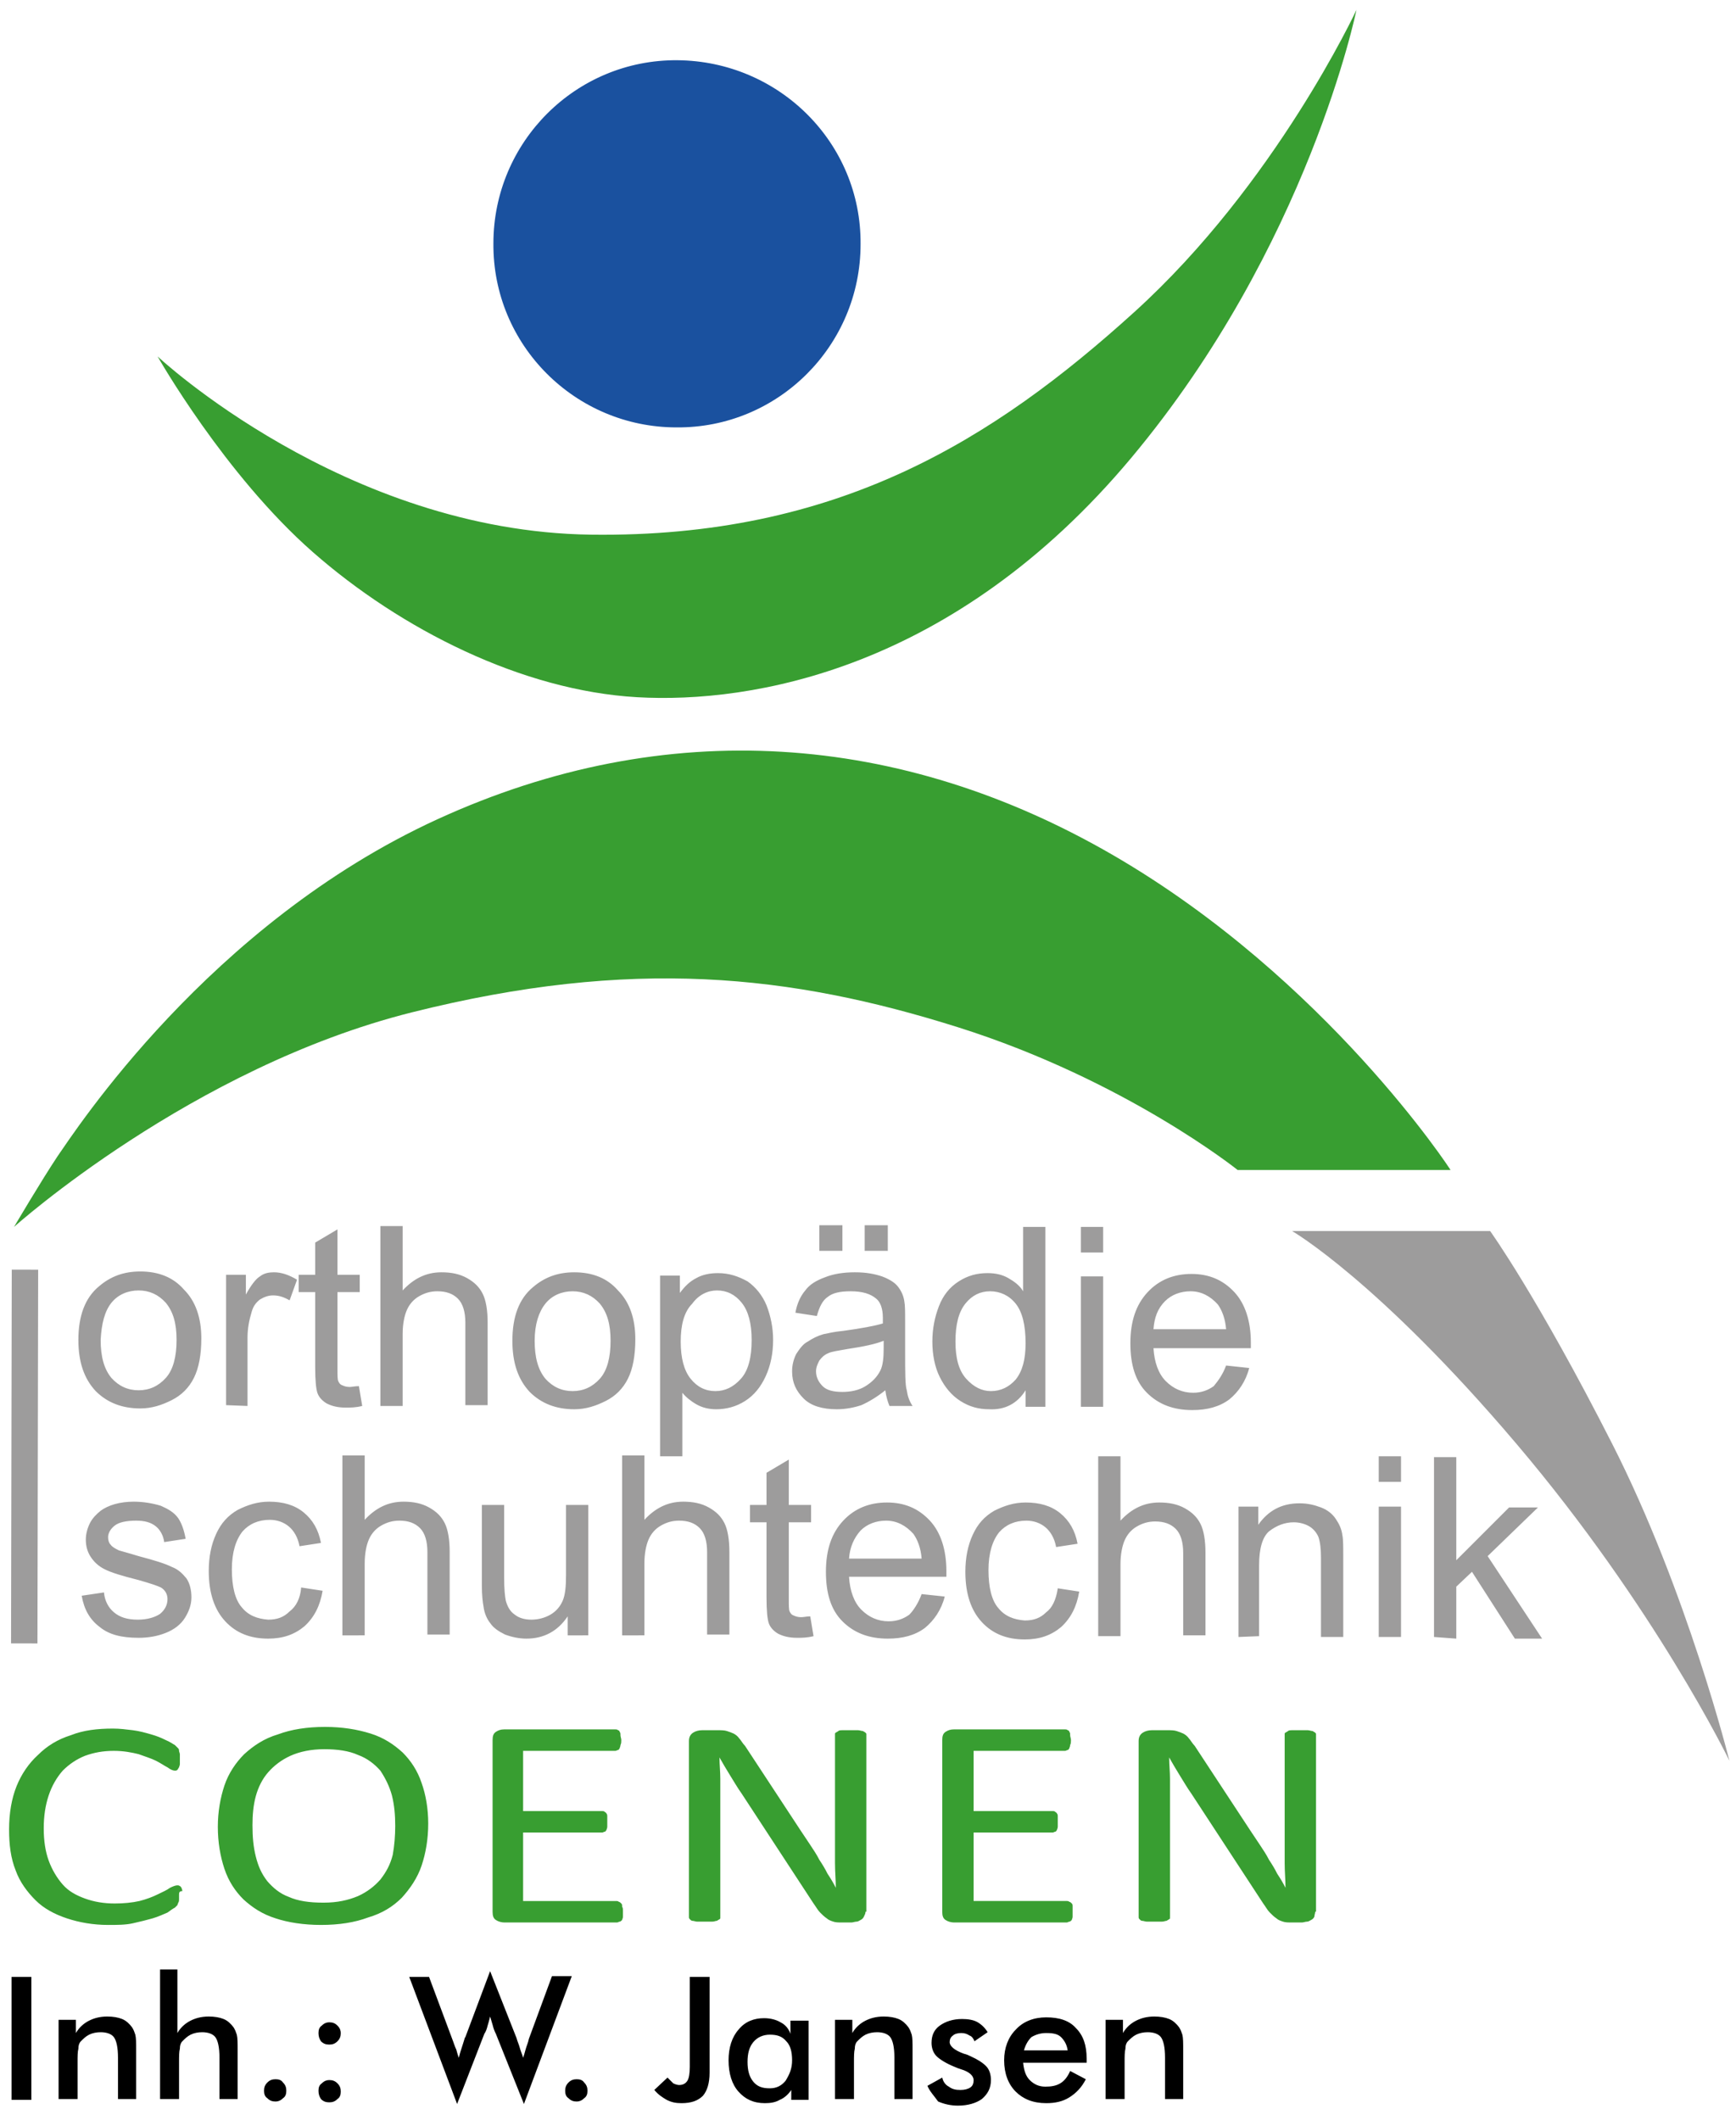 <?xml version="1.0" encoding="UTF-8"?> <svg xmlns="http://www.w3.org/2000/svg" xmlns:xlink="http://www.w3.org/1999/xlink" version="1.1" id="Ebene_1" x="0px" y="0px" viewBox="0 0 210.4 256.9" style="enable-background:new 0 0 210.4 256.9;" xml:space="preserve"> <style type="text/css"> .st0{fill-rule:evenodd;clip-rule:evenodd;fill:#389E31;} .st1{fill-rule:evenodd;clip-rule:evenodd;fill:#9D9C9C;} .st2{fill-rule:evenodd;clip-rule:evenodd;fill:#1A519F;} .st3{fill:#389E31;} </style> <path class="st0" d="M37.9,66.9c10.7,9.4,25.4,16.8,39.3,17.6c13.9,0.8,38.4-3.3,59.9-29c21.5-25.7,27.3-54.3,27.3-54.3 s-9.8,21.1-26.9,36.6c-17.1,15.5-36,27.4-65.9,27c-29.9-0.4-52.5-21.6-52.5-21.6S27.2,57.5,37.9,66.9 M135,103.7 c-25.8-15-54.3-17.1-82-4.4c-27.7,12.7-43.9,37.8-46,40.8c-2,3-5.3,8.6-5.3,8.6s21.5-19.3,48.2-26c26.7-6.7,45.9-4.6,66.2,1.8 c20.3,6.4,33.9,17.3,33.9,17.3l25.8,0C175.9,141.9,160.8,118.7,135,103.7z"></path> <path class="st1" d="M156.6,149.2l24,0c0,0,5.7,7.9,14.8,25.8c9.1,17.9,14.2,38.4,14.2,38.4s-9-18.6-25.8-38.4 C167,155.2,156.6,149.2,156.6,149.2"></path> <path class="st2" d="M104.3,29.6c0,12.3-10,22.3-22.3,22.2c-12.3,0-22.3-10-22.2-22.3c0-12.3,10-22.3,22.3-22.2 C94.4,7.4,104.4,17.3,104.3,29.6"></path> <rect x="-19.7" y="174.9" transform="matrix(1.897340e-03 -1 1 1.897340e-03 -173.523 179.145)" class="st1" width="45.3" height="3.2"></rect> <path class="st1" d="M139.8,161.1l8.8,0c-0.1-1.3-0.5-2.3-1-3c-0.9-1-2-1.6-3.3-1.6c-1.2,0-2.3,0.4-3.1,1.2 C140.3,158.6,139.9,159.7,139.8,161.1 M148.6,165.5l2.8,0.3c-0.4,1.6-1.3,2.9-2.4,3.8c-1.2,0.9-2.7,1.3-4.5,1.3 c-2.3,0-4.1-0.7-5.5-2.1c-1.4-1.4-2-3.4-2-6c0-2.7,0.7-4.7,2.1-6.2c1.4-1.5,3.2-2.2,5.3-2.2c2.1,0,3.8,0.7,5.2,2.2 c1.3,1.4,2,3.5,2,6.1c0,0.2,0,0.4,0,0.7l-11.8,0c0.1,1.7,0.6,3.1,1.5,4c0.9,0.9,2,1.4,3.3,1.4c1,0,1.8-0.3,2.5-0.8 C147.6,167.4,148.2,166.6,148.6,165.5z M131,170.5l0-15.8l2.7,0l0,15.8L131,170.5z M131,151.8l0-3.1l2.7,0l0,3.1L131,151.8z M115.8,162.6c0,2,0.4,3.5,1.3,4.5c0.9,1,1.9,1.5,3,1.5c1.2,0,2.2-0.5,3-1.4c0.8-1,1.2-2.4,1.2-4.4c0-2.2-0.4-3.8-1.2-4.8 c-0.8-1-1.9-1.5-3.1-1.5c-1.2,0-2.2,0.5-3,1.5C116.2,159,115.8,160.5,115.8,162.6z M124.3,170.5l0-2c-1,1.6-2.5,2.4-4.4,2.3 c-1.3,0-2.4-0.3-3.5-1c-1.1-0.7-1.9-1.7-2.5-2.9c-0.6-1.2-0.9-2.7-0.9-4.3c0-1.6,0.3-3,0.8-4.3c0.5-1.3,1.3-2.3,2.4-3 c1.1-0.7,2.2-1,3.5-1c1,0,1.8,0.2,2.5,0.6c0.7,0.4,1.4,0.9,1.8,1.6l0-7.8l2.7,0l0,21.8L124.3,170.5z M104.8,151.6l0-3.1l2.8,0l0,3.1 L104.8,151.6z M99.3,151.6l0-3.1l2.8,0l0,3.1L99.3,151.6z M107.1,162.5c-1,0.4-2.4,0.7-4.4,1c-1.1,0.2-1.9,0.3-2.3,0.5 c-0.5,0.2-0.8,0.5-1.1,0.9c-0.2,0.4-0.4,0.8-0.4,1.3c0,0.7,0.3,1.3,0.8,1.8c0.5,0.5,1.3,0.7,2.4,0.7c1,0,2-0.2,2.8-0.7 c0.8-0.5,1.4-1.1,1.8-1.9c0.3-0.6,0.4-1.5,0.4-2.7L107.1,162.5z M107.3,168.5c-1,0.8-2,1.4-2.9,1.8c-0.9,0.3-1.9,0.5-3,0.5 c-1.7,0-3.1-0.4-4-1.3c-0.9-0.9-1.4-1.9-1.4-3.3c0-0.8,0.2-1.5,0.5-2.1c0.4-0.6,0.8-1.2,1.4-1.5c0.6-0.4,1.2-0.7,1.9-0.9 c0.5-0.1,1.3-0.3,2.4-0.4c2.2-0.3,3.8-0.6,4.8-0.9c0-0.4,0-0.6,0-0.7c0-1.1-0.3-1.9-0.8-2.3c-0.7-0.6-1.7-0.9-3.1-0.9 c-1.3,0-2.2,0.2-2.8,0.7c-0.6,0.4-1,1.2-1.3,2.3l-2.6-0.4c0.2-1.1,0.6-2,1.2-2.7c0.5-0.7,1.3-1.2,2.4-1.6c1-0.4,2.2-0.6,3.6-0.6 c1.4,0,2.4,0.2,3.3,0.5c0.8,0.3,1.5,0.7,1.9,1.2c0.4,0.5,0.7,1.1,0.8,1.8c0.1,0.5,0.1,1.3,0.1,2.5l0,3.6c0,2.5,0,4.1,0.2,4.7 c0.1,0.7,0.3,1.3,0.7,1.9l-2.8,0C107.6,169.9,107.4,169.3,107.3,168.5z M82.5,162.6c0,2,0.4,3.5,1.2,4.5c0.8,1,1.8,1.5,3,1.5 c1.2,0,2.2-0.5,3.1-1.5c0.9-1,1.3-2.6,1.3-4.7c0-2-0.4-3.5-1.2-4.5c-0.8-1-1.8-1.5-3-1.5c-1.1,0-2.2,0.5-3,1.6 C82.9,159,82.5,160.6,82.5,162.6z M80,176.5l0-21.9l2.4,0l0,2.1c0.6-0.8,1.2-1.4,2-1.8c0.7-0.4,1.6-0.6,2.6-0.6c1.4,0,2.5,0.4,3.6,1 c1,0.7,1.8,1.7,2.3,2.9c0.5,1.3,0.8,2.7,0.8,4.2c0,1.6-0.3,3.1-0.9,4.4c-0.6,1.3-1.4,2.3-2.5,3c-1.1,0.7-2.3,1-3.5,1 c-0.9,0-1.7-0.2-2.4-0.6c-0.7-0.4-1.3-0.9-1.7-1.4l0,7.7L80,176.5z M64.8,162.5c0,2,0.4,3.5,1.3,4.6c0.9,1,2,1.5,3.3,1.5 c1.3,0,2.4-0.5,3.3-1.5c0.9-1,1.3-2.6,1.3-4.6c0-2-0.4-3.4-1.3-4.5c-0.9-1-2-1.5-3.3-1.5c-1.3,0-2.5,0.5-3.3,1.5 C65.3,159,64.8,160.5,64.8,162.5z M62.1,162.5c0-2.9,0.8-5.1,2.5-6.5c1.4-1.2,3-1.8,5-1.8c2.2,0,4,0.7,5.3,2.2 c1.4,1.4,2.1,3.4,2.1,5.9c0,2-0.3,3.6-0.9,4.8c-0.6,1.2-1.5,2.1-2.7,2.7c-1.2,0.6-2.4,1-3.8,1c-2.2,0-4-0.7-5.4-2.1 C62.8,167.2,62.1,165.2,62.1,162.5z M46.1,170.4l0-21.8l2.7,0l0,7.8c1.3-1.4,2.8-2.2,4.7-2.2c1.2,0,2.2,0.2,3.1,0.7 c0.9,0.5,1.5,1.1,1.9,1.9c0.4,0.8,0.6,2,0.6,3.5l0,10l-2.7,0l0-10c0-1.3-0.3-2.3-0.9-2.9c-0.6-0.6-1.4-0.9-2.5-0.9 c-0.8,0-1.5,0.2-2.2,0.6c-0.7,0.4-1.2,1-1.5,1.7c-0.3,0.7-0.5,1.7-0.5,2.9l0,8.7L46.1,170.4z M43.5,168l0.4,2.4 c-0.8,0.2-1.4,0.2-2,0.2c-1,0-1.7-0.2-2.3-0.5c-0.5-0.3-0.9-0.7-1.1-1.2c-0.2-0.5-0.3-1.6-0.3-3.2l0-9.1l-2,0l0-2.1l2,0l0-3.9 l2.7-1.6l0,5.5l2.7,0l0,2.1l-2.7,0l0,9.3c0,0.8,0,1.3,0.1,1.5c0.1,0.2,0.2,0.4,0.5,0.5c0.2,0.1,0.5,0.2,0.9,0.2 C42.6,168.1,43,168,43.5,168z M27.4,170.3l0-15.8l2.4,0l0,2.4c0.6-1.1,1.2-1.9,1.7-2.2c0.5-0.4,1.1-0.5,1.7-0.5 c0.9,0,1.8,0.3,2.8,0.9l-0.9,2.5c-0.7-0.4-1.3-0.6-2-0.6c-0.6,0-1.1,0.2-1.6,0.5c-0.5,0.4-0.8,0.8-1,1.5c-0.3,1-0.5,2-0.5,3.1l0,8.3 L27.4,170.3z M12.2,162.4c0,2,0.4,3.5,1.3,4.6c0.9,1,2,1.5,3.3,1.5c1.3,0,2.4-0.5,3.3-1.5c0.9-1,1.3-2.6,1.3-4.6 c0-2-0.4-3.4-1.3-4.5c-0.9-1-2-1.5-3.3-1.5c-1.3,0-2.5,0.5-3.3,1.5C12.7,158.9,12.3,160.4,12.2,162.4z M9.5,162.4 c0-2.9,0.8-5.1,2.5-6.5c1.4-1.2,3-1.8,5-1.8c2.2,0,4,0.7,5.3,2.2c1.4,1.4,2.1,3.4,2.1,5.9c0,2-0.3,3.6-0.9,4.8 c-0.6,1.2-1.5,2.1-2.7,2.7c-1.2,0.6-2.4,1-3.8,1c-2.2,0-4-0.7-5.4-2.1C10.2,167.1,9.5,165.1,9.5,162.4z"></path> <path class="st1" d="M173.8,198.4l0-21.8l2.7,0l0,12.5l6.4-6.4l3.5,0l-6.1,5.9l6.6,10l-3.3,0l-5.2-8.1l-1.9,1.8l0,6.3L173.8,198.4z M167.1,198.4l0-15.8l2.7,0l0,15.8L167.1,198.4z M167.1,179.6l0-3.1l2.7,0l0,3.1L167.1,179.6z M150.1,198.4l0-15.8l2.4,0l0,2.2 c1.2-1.7,2.8-2.6,5-2.6c1,0,1.8,0.2,2.6,0.5c0.8,0.3,1.4,0.8,1.8,1.4c0.4,0.6,0.7,1.2,0.8,2c0.1,0.5,0.1,1.4,0.1,2.6l0,9.7l-2.7,0 l0-9.6c0-1.1-0.1-1.9-0.3-2.5c-0.2-0.5-0.6-1-1.1-1.3c-0.5-0.3-1.2-0.5-1.9-0.5c-1.1,0-2.1,0.4-3,1.1c-0.8,0.7-1.2,2.1-1.2,4.1 l0,8.6L150.1,198.4z M133.1,198.3l0-21.8l2.7,0l0,7.8c1.3-1.4,2.8-2.2,4.7-2.2c1.2,0,2.2,0.2,3.1,0.7c0.9,0.5,1.5,1.1,1.9,1.9 c0.4,0.8,0.6,2,0.6,3.5l0,10l-2.7,0l0-10c0-1.3-0.3-2.3-0.9-2.9c-0.6-0.6-1.4-0.9-2.5-0.9c-0.8,0-1.5,0.2-2.2,0.6 c-0.7,0.4-1.2,1-1.5,1.7c-0.3,0.7-0.5,1.7-0.5,2.9l0,8.7L133.1,198.3z M128.2,192.5l2.6,0.4c-0.3,1.8-1,3.2-2.2,4.3 c-1.2,1-2.6,1.5-4.4,1.5c-2.2,0-3.9-0.7-5.2-2.1c-1.3-1.4-2-3.4-2-6.1c0-1.7,0.3-3.2,0.9-4.5c0.6-1.3,1.4-2.2,2.6-2.9 c1.2-0.6,2.4-1,3.8-1c1.7,0,3.1,0.4,4.2,1.3c1.1,0.9,1.8,2.1,2.1,3.7l-2.6,0.4c-0.2-1.1-0.7-1.9-1.3-2.4c-0.6-0.5-1.4-0.8-2.3-0.8 c-1.4,0-2.5,0.5-3.3,1.4c-0.8,1-1.3,2.5-1.3,4.6c0,2.1,0.4,3.7,1.2,4.6c0.8,1,1.9,1.4,3.2,1.5c1.1,0,1.9-0.3,2.6-1 C127.5,194.9,128,193.9,128.2,192.5z M102.9,188.9l8.8,0c-0.1-1.3-0.5-2.3-1-3c-0.9-1-2-1.6-3.3-1.6c-1.2,0-2.3,0.4-3.1,1.2 C103.5,186.4,103,187.5,102.9,188.9z M111.7,193.2l2.8,0.3c-0.4,1.6-1.3,2.9-2.4,3.8c-1.2,0.9-2.7,1.3-4.5,1.3 c-2.3,0-4.1-0.7-5.5-2.1c-1.4-1.4-2-3.4-2-6c0-2.7,0.7-4.7,2.1-6.2c1.4-1.5,3.2-2.2,5.3-2.2c2.1,0,3.8,0.7,5.2,2.2 c1.3,1.4,2,3.5,2,6.1c0,0.2,0,0.4,0,0.7l-11.8,0c0.1,1.7,0.6,3.1,1.5,4c0.9,0.9,2,1.4,3.3,1.4c1,0,1.8-0.3,2.5-0.8 C110.7,195.2,111.3,194.3,111.7,193.2z M98.2,195.9l0.4,2.4c-0.8,0.2-1.4,0.2-2,0.2c-1,0-1.7-0.2-2.3-0.5c-0.5-0.3-0.9-0.7-1.1-1.2 c-0.2-0.5-0.3-1.6-0.3-3.2l0-9.1l-2,0l0-2.1l2,0l0-3.9l2.7-1.6l0,5.5l2.7,0l0,2.1l-2.7,0l0,9.3c0,0.8,0,1.3,0.1,1.5 c0.1,0.2,0.2,0.4,0.5,0.5c0.2,0.1,0.5,0.2,0.9,0.2C97.4,196,97.8,195.9,98.2,195.9z M75.4,198.2l0-21.8l2.7,0l0,7.8 c1.3-1.4,2.8-2.2,4.7-2.2c1.2,0,2.2,0.2,3.1,0.7c0.9,0.5,1.5,1.1,1.9,1.9c0.4,0.8,0.6,2,0.6,3.5l0,10l-2.7,0l0-10 c0-1.3-0.3-2.3-0.9-2.9c-0.6-0.6-1.4-0.9-2.5-0.9c-0.8,0-1.5,0.2-2.2,0.6c-0.7,0.4-1.2,1-1.5,1.7c-0.3,0.7-0.5,1.7-0.5,2.9l0,8.7 L75.4,198.2z M68.8,198.2l0-2.3c-1.2,1.8-2.9,2.7-5,2.7c-0.9,0-1.8-0.2-2.6-0.5c-0.8-0.4-1.4-0.8-1.8-1.4c-0.4-0.5-0.7-1.2-0.8-2 c-0.1-0.5-0.2-1.4-0.2-2.5l0-9.8l2.7,0l0,8.8c0,1.4,0.1,2.3,0.2,2.8c0.2,0.7,0.5,1.3,1.1,1.7c0.5,0.4,1.2,0.6,2,0.6 c0.8,0,1.6-0.2,2.3-0.6c0.7-0.4,1.2-1,1.5-1.7c0.3-0.7,0.4-1.7,0.4-3.1l0-8.5l2.7,0l0,15.8L68.8,198.2z M41.5,198.2l0-21.8l2.7,0 l0,7.8c1.3-1.4,2.8-2.2,4.7-2.2c1.2,0,2.2,0.2,3.1,0.7c0.9,0.5,1.5,1.1,1.9,1.9c0.4,0.8,0.6,2,0.6,3.5l0,10l-2.7,0l0-10 c0-1.3-0.3-2.3-0.9-2.9c-0.6-0.6-1.4-0.9-2.5-0.9c-0.8,0-1.5,0.2-2.2,0.6c-0.7,0.4-1.2,1-1.5,1.7c-0.3,0.7-0.5,1.7-0.5,2.9l0,8.7 L41.5,198.2z M36.5,192.4l2.6,0.4c-0.3,1.8-1,3.2-2.2,4.3c-1.2,1-2.6,1.5-4.4,1.5c-2.2,0-3.9-0.7-5.2-2.1c-1.3-1.4-2-3.4-2-6.1 c0-1.7,0.3-3.2,0.9-4.5c0.6-1.3,1.4-2.2,2.6-2.9c1.2-0.6,2.4-1,3.8-1c1.7,0,3.1,0.4,4.2,1.3c1.1,0.9,1.8,2.1,2.1,3.7l-2.6,0.4 c-0.2-1.1-0.7-1.9-1.3-2.4c-0.6-0.5-1.4-0.8-2.3-0.8c-1.4,0-2.5,0.5-3.3,1.4c-0.8,1-1.3,2.5-1.3,4.6c0,2.1,0.4,3.7,1.2,4.6 c0.8,1,1.9,1.4,3.2,1.5c1.1,0,1.9-0.3,2.6-1C35.9,194.7,36.4,193.7,36.5,192.4z M9.9,193.4l2.7-0.4c0.1,1.1,0.6,1.9,1.2,2.4 c0.7,0.6,1.6,0.9,2.9,0.9c1.2,0,2.1-0.3,2.7-0.7c0.6-0.5,0.9-1.1,0.9-1.8c0-0.6-0.3-1.1-0.8-1.4c-0.4-0.2-1.3-0.5-2.7-0.9 c-2-0.5-3.3-0.9-4.1-1.3c-0.8-0.4-1.3-0.9-1.7-1.5c-0.4-0.6-0.6-1.3-0.6-2.1c0-0.7,0.2-1.4,0.5-2c0.3-0.6,0.8-1.1,1.3-1.5 c0.4-0.3,1-0.6,1.7-0.8c0.7-0.2,1.5-0.3,2.3-0.3c1.2,0,2.3,0.2,3.3,0.5c0.9,0.4,1.6,0.8,2.1,1.5c0.4,0.6,0.7,1.4,0.9,2.5l-2.6,0.4 c-0.1-0.8-0.5-1.5-1-1.9c-0.6-0.5-1.4-0.7-2.4-0.7c-1.2,0-2.1,0.2-2.6,0.6c-0.5,0.4-0.8,0.9-0.8,1.4c0,0.4,0.1,0.7,0.3,0.9 c0.2,0.3,0.6,0.5,1,0.7c0.3,0.1,1.1,0.3,2.4,0.7c1.9,0.5,3.2,0.9,4,1.3c0.8,0.3,1.3,0.8,1.8,1.4c0.4,0.6,0.6,1.4,0.6,2.3 c0,0.9-0.3,1.7-0.8,2.5c-0.5,0.8-1.3,1.4-2.3,1.8c-1,0.4-2.1,0.6-3.3,0.6c-2.1,0-3.6-0.4-4.7-1.3C10.9,196.3,10.2,195.1,9.9,193.4z"></path> <path class="st3" d="M159.4,231.7c0,0.2-0.1,0.4-0.1,0.6c-0.1,0.2-0.2,0.3-0.4,0.4c-0.2,0.1-0.3,0.2-0.5,0.2c-0.2,0-0.4,0.1-0.6,0.1 h-1.3c-0.4,0-0.7,0-1-0.1c-0.3-0.1-0.6-0.2-0.8-0.4c-0.3-0.2-0.5-0.4-0.8-0.7c-0.3-0.3-0.5-0.7-0.8-1.1l-8.7-13.3 c-0.5-0.7-0.9-1.4-1.4-2.2c-0.5-0.8-0.9-1.5-1.3-2.2h0c0,0.9,0.1,1.7,0.1,2.6c0,0.9,0,1.8,0,2.7v14.1c0,0.1,0,0.2-0.1,0.2 c-0.1,0.1-0.2,0.1-0.3,0.2c-0.2,0-0.3,0.1-0.6,0.1c-0.2,0-0.5,0-0.9,0c-0.4,0-0.7,0-0.9,0c-0.2,0-0.4-0.1-0.6-0.1 c-0.1,0-0.2-0.1-0.3-0.2c-0.1-0.1-0.1-0.2-0.1-0.2V211c0-0.5,0.2-0.8,0.5-1c0.3-0.2,0.7-0.3,1.1-0.3h1.9c0.4,0,0.8,0,1.1,0.1 c0.3,0.1,0.6,0.2,0.8,0.3c0.2,0.1,0.5,0.3,0.7,0.6c0.2,0.2,0.4,0.6,0.7,0.9l6.7,10.2c0.4,0.6,0.8,1.2,1.2,1.8 c0.4,0.6,0.8,1.2,1.1,1.8c0.4,0.6,0.7,1.1,1,1.7c0.4,0.6,0.7,1.1,1,1.7h0c0-1-0.1-1.9-0.1-3c0-1,0-2,0-3v-12.6c0-0.1,0-0.2,0.1-0.2 c0.1-0.1,0.2-0.1,0.3-0.2c0.1-0.1,0.3-0.1,0.6-0.1c0.2,0,0.6,0,0.9,0c0.3,0,0.6,0,0.9,0c0.2,0,0.4,0.1,0.6,0.1 c0.1,0.1,0.2,0.1,0.3,0.2c0.1,0.1,0.1,0.1,0.1,0.2V231.7z M130,231.7c0,0.2,0,0.4,0,0.6c0,0.2-0.1,0.3-0.1,0.4 c-0.1,0.1-0.2,0.2-0.3,0.2c-0.1,0-0.2,0.1-0.3,0.1h-13.7c-0.3,0-0.7-0.1-1-0.3c-0.3-0.2-0.4-0.5-0.4-1v-20.8c0-0.5,0.1-0.8,0.4-1 c0.3-0.2,0.6-0.3,1-0.3h13.5c0.1,0,0.2,0,0.3,0.1c0.1,0,0.2,0.1,0.2,0.2c0.1,0.1,0.1,0.2,0.1,0.4c0,0.2,0.1,0.4,0.1,0.6 c0,0.2,0,0.4-0.1,0.6c0,0.2-0.1,0.3-0.1,0.4c-0.1,0.1-0.1,0.2-0.2,0.2c-0.1,0-0.2,0.1-0.3,0.1h-11.1v7.3h9.6c0.1,0,0.2,0,0.3,0.1 c0.1,0.1,0.2,0.1,0.2,0.2c0.1,0.1,0.1,0.2,0.1,0.4c0,0.2,0,0.4,0,0.6c0,0.2,0,0.4,0,0.6c0,0.2-0.1,0.3-0.1,0.4 c-0.1,0.1-0.1,0.2-0.2,0.2c-0.1,0-0.2,0.1-0.3,0.1h-9.6v8.3h11.3c0.1,0,0.2,0,0.3,0.1c0.1,0,0.2,0.1,0.3,0.2 c0.1,0.1,0.1,0.2,0.1,0.4C130,231.2,130,231.4,130,231.7z M104.9,231.7c0,0.2-0.1,0.4-0.2,0.6c-0.1,0.2-0.2,0.3-0.4,0.4 c-0.2,0.1-0.3,0.2-0.5,0.2c-0.2,0-0.4,0.1-0.6,0.1H102c-0.4,0-0.7,0-1-0.1c-0.3-0.1-0.6-0.2-0.8-0.4c-0.3-0.2-0.5-0.4-0.8-0.7 c-0.3-0.3-0.5-0.7-0.8-1.1l-8.7-13.3c-0.5-0.7-0.9-1.4-1.4-2.2c-0.5-0.8-0.9-1.5-1.3-2.2h0c0,0.9,0.1,1.7,0.1,2.6c0,0.9,0,1.8,0,2.7 v14.1c0,0.1,0,0.2-0.1,0.2c-0.1,0.1-0.2,0.1-0.3,0.2c-0.2,0-0.3,0.1-0.6,0.1c-0.2,0-0.5,0-0.9,0c-0.4,0-0.7,0-0.9,0 c-0.2,0-0.4-0.1-0.6-0.1c-0.1,0-0.2-0.1-0.3-0.2c-0.1-0.1-0.1-0.2-0.1-0.2V211c0-0.5,0.2-0.8,0.5-1c0.3-0.2,0.7-0.3,1.1-0.3h1.9 c0.4,0,0.8,0,1.1,0.1c0.3,0.1,0.6,0.2,0.8,0.3c0.2,0.1,0.5,0.3,0.7,0.6c0.2,0.2,0.4,0.6,0.7,0.9l6.7,10.2c0.4,0.6,0.8,1.2,1.2,1.8 c0.4,0.6,0.8,1.2,1.1,1.8c0.4,0.6,0.7,1.1,1,1.7c0.4,0.6,0.7,1.1,1,1.7h0c0-1-0.1-1.9-0.1-3c0-1,0-2,0-3v-12.6c0-0.1,0-0.2,0.1-0.2 c0.1-0.1,0.2-0.1,0.3-0.2c0.1-0.1,0.3-0.1,0.6-0.1c0.2,0,0.6,0,0.9,0c0.3,0,0.6,0,0.9,0c0.2,0,0.4,0.1,0.6,0.1 c0.1,0.1,0.2,0.1,0.3,0.2c0.1,0.1,0.1,0.1,0.1,0.2V231.7z M75.5,231.7c0,0.2,0,0.4,0,0.6c0,0.2-0.1,0.3-0.1,0.4 c-0.1,0.1-0.2,0.2-0.3,0.2c-0.1,0-0.2,0.1-0.3,0.1H61.1c-0.3,0-0.7-0.1-1-0.3c-0.3-0.2-0.4-0.5-0.4-1v-20.8c0-0.5,0.1-0.8,0.4-1 c0.3-0.2,0.6-0.3,1-0.3h13.5c0.1,0,0.2,0,0.3,0.1c0.1,0,0.2,0.1,0.2,0.2c0.1,0.1,0.1,0.2,0.1,0.4c0,0.2,0.1,0.4,0.1,0.6 c0,0.2,0,0.4-0.1,0.6c0,0.2-0.1,0.3-0.1,0.4c-0.1,0.1-0.1,0.2-0.2,0.2c-0.1,0-0.2,0.1-0.3,0.1H63.4v7.3H73c0.1,0,0.2,0,0.3,0.1 c0.1,0.1,0.2,0.1,0.2,0.2c0.1,0.1,0.1,0.2,0.1,0.4c0,0.2,0,0.4,0,0.6c0,0.2,0,0.4,0,0.6c0,0.2-0.1,0.3-0.1,0.4 c-0.1,0.1-0.1,0.2-0.2,0.2c-0.1,0-0.2,0.1-0.3,0.1h-9.6v8.3h11.3c0.1,0,0.2,0,0.3,0.1c0.1,0,0.2,0.1,0.3,0.2 c0.1,0.1,0.1,0.2,0.1,0.4C75.5,231.2,75.5,231.4,75.5,231.7z M47.9,221.3c0-1.3-0.1-2.5-0.4-3.7c-0.3-1.1-0.8-2.1-1.4-3 c-0.7-0.8-1.6-1.5-2.7-1.9c-1.1-0.5-2.5-0.7-4.1-0.7c-1.6,0-3,0.3-4.1,0.8c-1.1,0.5-2,1.2-2.7,2c-0.7,0.8-1.2,1.8-1.5,2.9 c-0.3,1.1-0.4,2.3-0.4,3.5c0,1.4,0.1,2.6,0.4,3.8c0.3,1.2,0.7,2.1,1.4,3c0.7,0.8,1.5,1.5,2.6,1.9c1.1,0.5,2.5,0.7,4.2,0.7 c1.7,0,3-0.3,4.2-0.8c1.1-0.5,2-1.2,2.7-2c0.7-0.9,1.2-1.8,1.5-3C47.8,223.7,47.9,222.5,47.9,221.3z M51.9,221 c0,1.9-0.3,3.6-0.8,5.1c-0.5,1.5-1.4,2.8-2.4,3.9c-1.1,1.1-2.4,1.9-4.1,2.4c-1.6,0.6-3.5,0.9-5.7,0.9c-2.1,0-4-0.3-5.5-0.8 c-1.6-0.5-2.8-1.3-3.9-2.3c-1-1-1.8-2.2-2.3-3.7c-0.5-1.5-0.8-3.2-0.8-5.1c0-1.8,0.3-3.5,0.8-5c0.5-1.5,1.4-2.8,2.4-3.8 c1.1-1,2.4-1.9,4.1-2.4c1.6-0.6,3.5-0.9,5.7-0.9c2.1,0,3.9,0.3,5.5,0.8c1.6,0.5,2.8,1.3,3.9,2.3c1,1,1.8,2.2,2.3,3.7 C51.6,217.5,51.9,219.2,51.9,221z M21.7,229.7c0,0.2,0,0.4,0,0.5c0,0.1,0,0.3-0.1,0.4c0,0.1-0.1,0.2-0.1,0.3 c-0.1,0.1-0.2,0.2-0.3,0.3c-0.2,0.1-0.5,0.3-0.9,0.6c-0.5,0.2-1.1,0.5-1.8,0.7c-0.7,0.2-1.5,0.4-2.4,0.6c-0.9,0.2-1.9,0.2-3,0.2 c-1.8,0-3.5-0.3-5-0.8c-1.5-0.5-2.8-1.2-3.8-2.2c-1-1-1.9-2.2-2.4-3.6c-0.6-1.5-0.8-3.1-0.8-5c0-1.9,0.3-3.7,0.9-5.2 c0.6-1.5,1.5-2.8,2.6-3.8c1.1-1.1,2.4-1.9,4-2.4c1.5-0.6,3.2-0.8,5.1-0.8c0.8,0,1.6,0.1,2.4,0.2c0.8,0.1,1.5,0.3,2.2,0.5 c0.7,0.2,1.2,0.4,1.8,0.7c0.5,0.2,0.9,0.5,1.1,0.6c0.2,0.2,0.3,0.3,0.4,0.4c0.1,0.1,0.1,0.2,0.1,0.3c0,0.1,0.1,0.3,0.1,0.4 c0,0.2,0,0.3,0,0.6c0,0.2,0,0.4,0,0.6c0,0.2-0.1,0.3-0.1,0.4c-0.1,0.1-0.1,0.2-0.2,0.3c-0.1,0.1-0.2,0.1-0.3,0.1 c-0.2,0-0.5-0.1-0.9-0.4c-0.4-0.2-0.8-0.5-1.4-0.8c-0.6-0.3-1.3-0.5-2.1-0.8c-0.8-0.2-1.8-0.4-3-0.4c-1.3,0-2.4,0.2-3.5,0.6 c-1,0.4-1.9,1-2.7,1.8c-0.7,0.8-1.3,1.8-1.7,3c-0.4,1.2-0.6,2.5-0.6,4c0,1.5,0.2,2.8,0.6,3.9c0.4,1.1,1,2.1,1.7,2.9 c0.7,0.8,1.6,1.3,2.7,1.7c1.1,0.4,2.3,0.6,3.6,0.6c1.1,0,2.1-0.1,3-0.3c0.8-0.2,1.6-0.5,2.2-0.8c0.6-0.3,1.1-0.5,1.5-0.8 c0.4-0.2,0.7-0.3,0.9-0.3c0.1,0,0.2,0,0.3,0.1c0.1,0,0.1,0.1,0.2,0.2c0,0.1,0.1,0.2,0.1,0.4C21.7,229.2,21.7,229.4,21.7,229.7z"></path> <path d="M134,254.5v-9.7h2.1v1.6c0.4-0.7,1-1.2,1.6-1.5c0.6-0.3,1.3-0.5,2.2-0.5c0.7,0,1.3,0.1,1.8,0.3c0.5,0.2,0.9,0.6,1.2,1 c0.2,0.3,0.3,0.6,0.4,0.9c0.1,0.4,0.1,1,0.1,1.9v5.9h-2.2v-5c0-1.3-0.2-2.1-0.5-2.5c-0.3-0.4-0.9-0.6-1.6-0.6c-0.5,0-1,0.1-1.4,0.3 c-0.4,0.2-0.7,0.5-1,0.8c-0.2,0.2-0.3,0.5-0.3,0.9c-0.1,0.4-0.1,0.9-0.1,1.7v4.4H134z M129.4,248.5c-0.1-0.7-0.4-1.2-0.8-1.6 c-0.4-0.4-1-0.5-1.8-0.5c-0.7,0-1.3,0.2-1.8,0.5c-0.4,0.4-0.7,0.9-0.9,1.6H129.4z M131.7,250h-7.7c0.1,0.9,0.3,1.6,0.8,2.1 c0.5,0.5,1.1,0.8,1.9,0.8c0.7,0,1.3-0.1,1.8-0.4c0.5-0.3,0.9-0.8,1.2-1.5l1.9,1c-0.5,1-1.2,1.7-2,2.2c-0.8,0.5-1.7,0.7-2.8,0.7 c-1.6,0-2.8-0.5-3.7-1.4c-0.9-0.9-1.4-2.2-1.4-3.8c0-1.5,0.5-2.8,1.4-3.7c0.9-1,2.2-1.5,3.7-1.5c1.6,0,2.8,0.4,3.6,1.3 c0.9,0.9,1.3,2.1,1.3,3.7V250z M112.4,252.8l1.8-1c0.1,0.5,0.4,0.9,0.8,1.1c0.4,0.3,0.8,0.4,1.4,0.4c0.5,0,0.9-0.1,1.2-0.3 c0.3-0.2,0.4-0.5,0.4-0.9c0-0.5-0.5-1-1.5-1.3c-0.3-0.1-0.6-0.2-0.8-0.3c-1-0.4-1.8-0.9-2.2-1.3c-0.4-0.4-0.6-1-0.6-1.6 c0-0.9,0.3-1.6,1-2.1c0.7-0.5,1.6-0.8,2.7-0.8c0.7,0,1.4,0.1,1.9,0.4c0.5,0.3,0.9,0.7,1.2,1.2l-1.6,1.1c-0.1-0.3-0.3-0.6-0.6-0.7 c-0.3-0.2-0.6-0.3-1-0.3c-0.4,0-0.8,0.1-1,0.3c-0.3,0.2-0.4,0.5-0.4,0.8c0,0.5,0.6,1,1.7,1.4c0.4,0.1,0.6,0.2,0.8,0.3 c0.9,0.4,1.5,0.8,1.9,1.2c0.4,0.4,0.6,1,0.6,1.7c0,1-0.4,1.7-1.1,2.3c-0.7,0.5-1.7,0.8-2.9,0.8c-0.9,0-1.7-0.2-2.4-0.5 C113.2,254,112.7,253.5,112.4,252.8z M101.2,254.5v-9.7h2.1v1.6c0.4-0.7,1-1.2,1.6-1.5c0.6-0.3,1.3-0.5,2.2-0.5 c0.7,0,1.3,0.1,1.8,0.3c0.5,0.2,0.9,0.6,1.2,1c0.2,0.3,0.3,0.6,0.4,0.9c0.1,0.4,0.1,1,0.1,1.9v5.9h-2.2v-5c0-1.3-0.2-2.1-0.5-2.5 c-0.3-0.4-0.9-0.6-1.6-0.6c-0.5,0-1,0.1-1.4,0.3c-0.4,0.2-0.7,0.5-1,0.8c-0.2,0.2-0.3,0.5-0.3,0.9c-0.1,0.4-0.1,0.9-0.1,1.7v4.4 H101.2z M96,249.7c0-1-0.2-1.8-0.7-2.3c-0.5-0.6-1.1-0.8-2-0.8c-0.8,0-1.5,0.3-2,0.9c-0.5,0.6-0.7,1.4-0.7,2.4c0,1,0.2,1.8,0.7,2.4 c0.5,0.6,1.1,0.8,2,0.8c0.8,0,1.4-0.3,1.9-0.9C95.7,251.4,96,250.7,96,249.7z M98.1,254.5h-2.2v-1.2c-0.4,0.6-0.9,1-1.4,1.2 c-0.5,0.3-1.1,0.4-1.8,0.4c-1.4,0-2.4-0.5-3.2-1.4c-0.8-0.9-1.2-2.2-1.2-3.8c0-1.5,0.4-2.8,1.2-3.7c0.8-1,1.9-1.4,3.1-1.4 c0.8,0,1.5,0.2,2,0.5c0.6,0.3,1,0.8,1.2,1.4v-1.6h2.2V254.5z M80.9,251.8c0.3,0.3,0.5,0.5,0.7,0.7c0.2,0.1,0.5,0.2,0.7,0.2 c0.5,0,0.8-0.2,1-0.5c0.2-0.3,0.3-0.9,0.3-1.7v-10.9H86v11.6c0,1.3-0.3,2.2-0.8,2.8c-0.6,0.6-1.4,0.9-2.6,0.9 c-0.7,0-1.2-0.1-1.8-0.4c-0.5-0.3-1-0.6-1.5-1.2L80.9,251.8z M68.5,253.4c0-0.4,0.1-0.7,0.4-1c0.3-0.3,0.6-0.4,1-0.4 c0.4,0,0.7,0.1,0.9,0.4c0.3,0.3,0.4,0.6,0.4,1c0,0.4-0.1,0.7-0.4,0.9c-0.3,0.3-0.6,0.4-0.9,0.4c-0.4,0-0.7-0.1-1-0.4 C68.6,254.1,68.5,253.8,68.5,253.4z M49.6,239.6H52l2.8,7.5c0.2,0.5,0.3,0.9,0.5,1.3c0.1,0.4,0.2,0.7,0.3,1c0.2-0.8,0.5-1.6,0.7-2.3 c0-0.1,0.1-0.2,0.1-0.2l3-8l3.2,8.1c0.1,0.4,0.3,0.8,0.4,1.2c0.1,0.4,0.3,0.8,0.4,1.2c0.1-0.3,0.2-0.6,0.3-1 c0.1-0.4,0.3-0.8,0.4-1.3l2.8-7.6h2.4l-5.8,15.5l-3.4-8.5c-0.2-0.4-0.3-0.7-0.4-1.1c-0.1-0.3-0.2-0.7-0.3-1 c-0.1,0.4-0.2,0.8-0.3,1.1c-0.1,0.4-0.2,0.7-0.4,1l-3.3,8.5L49.6,239.6z M38.6,253.4c0-0.4,0.1-0.7,0.4-0.9c0.3-0.3,0.6-0.4,0.9-0.4 c0.4,0,0.7,0.1,1,0.4c0.3,0.3,0.4,0.6,0.4,1c0,0.4-0.1,0.7-0.4,0.9c-0.3,0.3-0.6,0.4-1,0.4c-0.4,0-0.7-0.1-1-0.4 C38.7,254.1,38.6,253.8,38.6,253.4z M38.6,246.4c0-0.4,0.1-0.7,0.4-0.9c0.3-0.3,0.6-0.4,0.9-0.4c0.4,0,0.7,0.1,1,0.4 c0.3,0.3,0.4,0.6,0.4,0.9c0,0.4-0.1,0.7-0.4,1c-0.3,0.3-0.6,0.4-1,0.4c-0.4,0-0.7-0.1-1-0.4C38.7,247.1,38.6,246.8,38.6,246.4z M32,253.4c0-0.4,0.1-0.7,0.4-1c0.3-0.3,0.6-0.4,1-0.4c0.4,0,0.7,0.1,0.9,0.4c0.3,0.3,0.4,0.6,0.4,1c0,0.4-0.1,0.7-0.4,0.9 c-0.3,0.3-0.6,0.4-0.9,0.4c-0.4,0-0.7-0.1-1-0.4C32.1,254.1,32,253.8,32,253.4z M19.4,254.5v-15.8h2.1v7.7c0.4-0.7,1-1.2,1.6-1.5 c0.6-0.3,1.3-0.5,2.2-0.5c0.7,0,1.3,0.1,1.8,0.3c0.5,0.2,0.9,0.6,1.2,1c0.2,0.3,0.3,0.6,0.4,0.9c0.1,0.4,0.1,1,0.1,1.9v5.9h-2.2v-5 c0-1.3-0.2-2.1-0.5-2.5c-0.3-0.4-0.9-0.6-1.6-0.6c-0.5,0-1,0.1-1.4,0.3c-0.4,0.2-0.7,0.5-1,0.8c-0.2,0.2-0.3,0.5-0.3,0.9 c-0.1,0.4-0.1,0.9-0.1,1.7v4.4H19.4z M7.1,254.5v-9.7h2.1v1.6c0.4-0.7,1-1.2,1.6-1.5c0.6-0.3,1.3-0.5,2.2-0.5c0.7,0,1.3,0.1,1.8,0.3 c0.5,0.2,0.9,0.6,1.2,1c0.2,0.3,0.3,0.6,0.4,0.9c0.1,0.4,0.1,1,0.1,1.9v5.9h-2.2v-5c0-1.3-0.2-2.1-0.5-2.5c-0.3-0.4-0.9-0.6-1.6-0.6 c-0.5,0-1,0.1-1.4,0.3c-0.4,0.2-0.7,0.5-1,0.8c-0.2,0.2-0.3,0.5-0.3,0.9c-0.1,0.4-0.1,0.9-0.1,1.7v4.4H7.1z M1.4,254.5v-14.9h2.4 v14.9H1.4z"></path> </svg> 